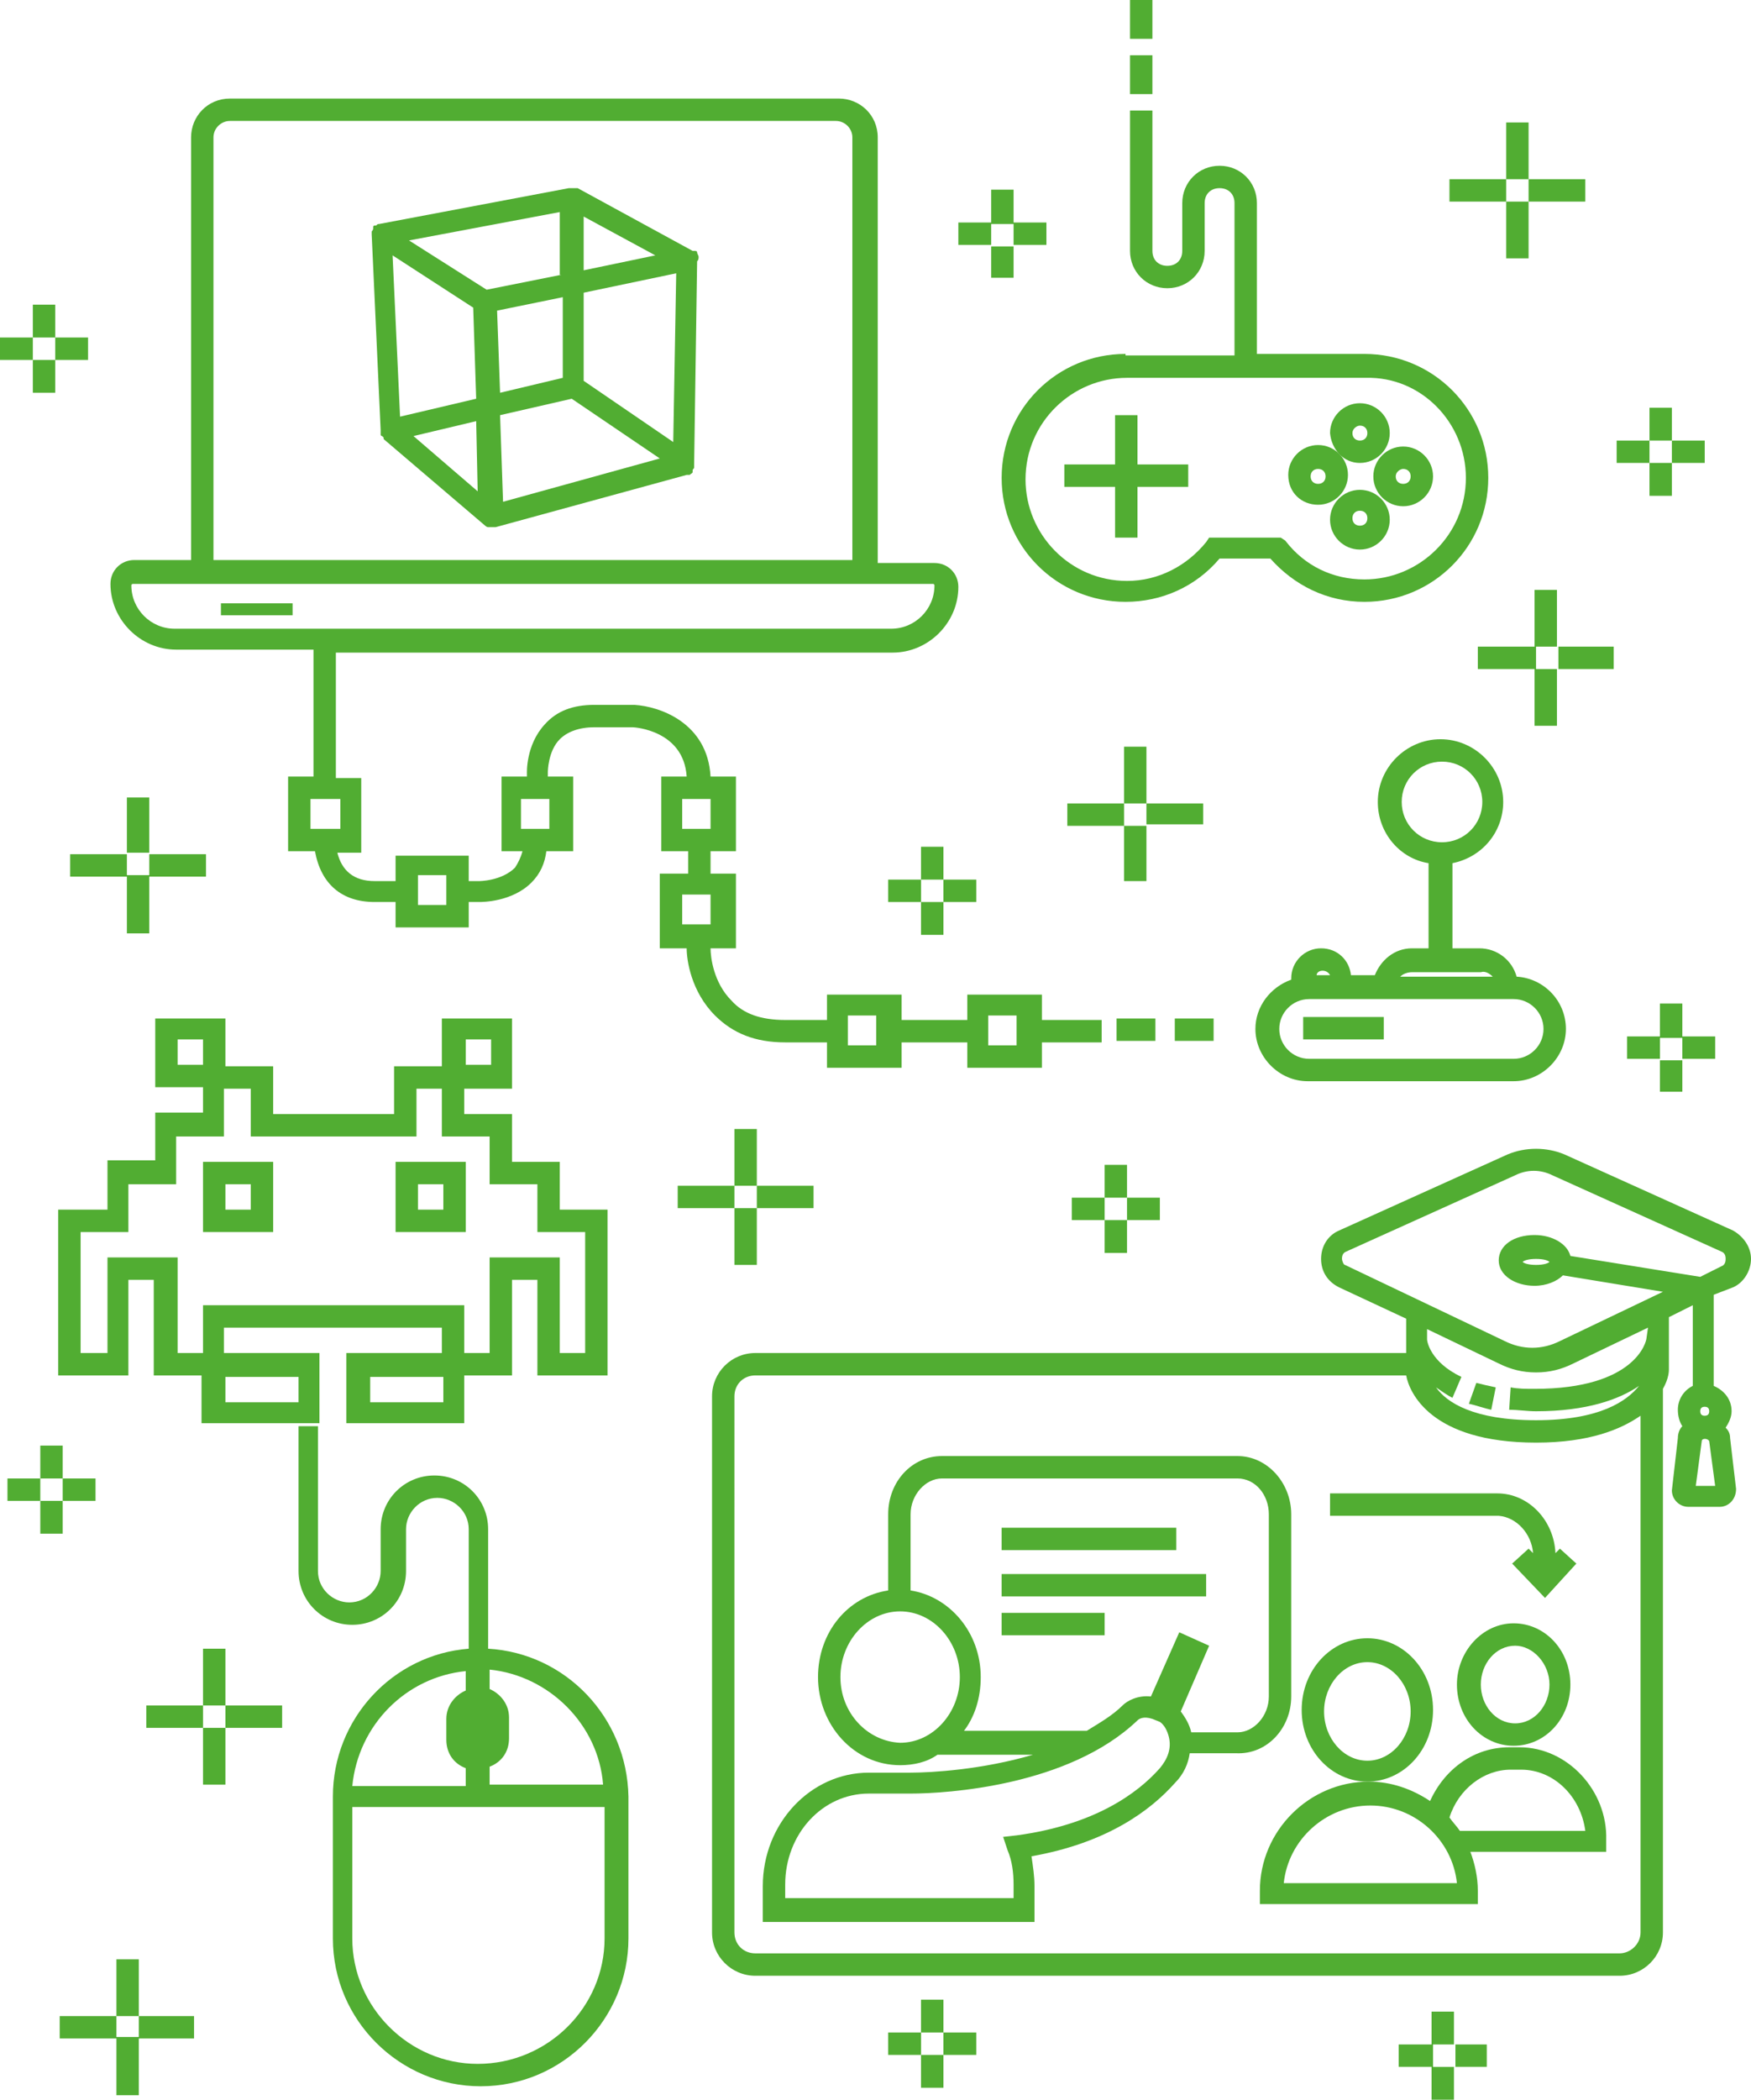 <?xml version="1.0" encoding="utf-8"?>
<!-- Generator: Adobe Illustrator 21.1.0, SVG Export Plug-In . SVG Version: 6.00 Build 0)  -->
<svg version="1.1" id="Layer_1" xmlns="http://www.w3.org/2000/svg" xmlns:xlink="http://www.w3.org/1999/xlink" x="0px" y="0px"
	 viewBox="0 0 117.3 140.6" style="enable-background:new 0 0 117.3 140.6;" xml:space="preserve">
<style type="text/css">
	.st0{fill:#51AD32;}
</style>
<path class="st0" d="M100.9,17.3h1.5v-3.8h3.8V12h-3.8V8.2h-1.5V12h-3.8v1.5h3.8V17.3z M100.9,12h1.5v1.5h-1.5V12z"/>
<path class="st0" d="M108.1,43.3h-3.8v-3.8h-1.5v3.8h-3.8v1.5h3.8v3.8h1.5v-3.8h3.8V43.3z M104.4,44.8h-1.5v-1.5h1.5V44.8z"/>
<path class="st0" d="M80.6,53.8h-3.8V50h-1.5v3.8h-3.8v1.5h3.8V59h1.5v-3.8h3.8V53.8z M76.8,55.3h-1.5v-1.5h1.5V55.3z"/>
<path class="st0" d="M49.2,84.7h1.5v-3.8h3.8v-1.5h-3.8v-3.8h-1.5v3.8h-3.8v1.5h3.8V84.7z M49.2,79.4h1.5v1.5h-1.5V79.4z"/>
<path class="st0" d="M15.1,110.4h-1.5v3.8H9.8v1.5h3.8v3.8h1.5v-3.8h3.8v-1.5h-3.8V110.4z M15.1,115.7h-1.5v-1.5h1.5V115.7z"/>
<path class="st0" d="M9.3,131.2H7.8v3.8H4v1.5h3.8v3.8h1.5v-3.8H13v-1.5H9.3V131.2z M9.2,136.4H7.8V135h1.5V136.4z"/>
<path class="st0" d="M8.5,53.4v3.8H4.7v1.5h3.8v3.8H10v-3.8h3.8v-1.5H10v-3.8H8.5z M10,58.6H8.5v-1.5H10V58.6z"/>
<path class="st0" d="M2.2,26.3h1.5v-2.2h2.2v-1.5H3.7v-2.2H2.2v2.2H0v1.5h2.2V26.3z M2.2,22.6h1.5v1.5H2.2V22.6z"/>
<path class="st0" d="M63.2,62.6v-2.2h2.2v-1.5h-2.2v-2.2h-1.5v2.2h-2.2v1.5h2.2v2.2H63.2z M61.7,58.9h1.5v1.5h-1.5V58.9z"/>
<path class="st0" d="M110.5,33.2h1.5V31h2.2v-1.5H112v-2.2h-1.5v2.2h-2.2V31h2.2V33.2z M110.5,29.5h1.5V31h-1.5V29.5z"/>
<path class="st0" d="M66.4,18.6h1.5v-2.2h2.2v-1.5h-2.2v-2.2h-1.5v2.2h-2.2v1.5h2.2V18.6z M66.4,15h1.5v1.5h-1.5V15z"/>
<path class="st0" d="M112.7,73.1v-2.2h2.2v-1.5h-2.2v-2.2h-1.5v2.2H109v1.5h2.2v2.2H112.7z M111.2,69.5h1.5v1.5h-1.5V69.5z"/>
<path class="st0" d="M75.5,83.9v-2.2h2.2v-1.5h-2.2V78H74v2.2h-2.2v1.5H74v2.2H75.5z M74,80.2h1.5v1.5H74V80.2z"/>
<path class="st0" d="M4.2,102.7v-2.2h2.2V99H4.2v-2.2H2.7V99H0.5v1.5h2.2v2.2H4.2z M2.7,99h1.5v1.5H2.7V99z"/>
<path class="st0" d="M97.4,134.7h-1.5v2.2h-2.2v1.5h2.2v2.2h1.5v-2.2h2.2v-1.5h-2.2V134.7z M97.4,138.4H96v-1.5h1.5V138.4z"/>
<path class="st0" d="M63.2,133.9h-1.5v2.2h-2.2v1.5h2.2v2.2h1.5v-2.2h2.2v-1.5h-2.2V133.9z M63.2,137.6h-1.5v-1.5h1.5V137.6z"/>
<path class="st0" d="M75.4,23.7c-4.6,0-8.3,3.7-8.3,8.3c0,4.6,3.7,8.3,8.3,8.3c2.4,0,4.7-1,6.3-2.9h3.4c1.6,1.8,3.8,2.9,6.3,2.9
	c4.6,0,8.3-3.7,8.3-8.3c0-4.6-3.7-8.3-8.3-8.3h-7.2V13.6c0-1.4-1.1-2.5-2.5-2.5c-1.4,0-2.5,1.1-2.5,2.5v1.6v1.6c0,0.6-0.4,1-1,1
	c-0.6,0-1-0.4-1-1V7.4h-1.5v9.4c0,1.4,1.1,2.5,2.5,2.5c1.4,0,2.5-1.1,2.5-2.5v-1.6v-1.6c0-0.6,0.4-1,1-1s1,0.4,1,1v10.2H75.4z
	 M98.2,32c0,3.8-3.1,6.8-6.8,6.8c-2.1,0-4-0.9-5.3-2.6L85.8,36H81l-0.2,0.3c-1.3,1.6-3.2,2.6-5.3,2.6c-3.8,0-6.8-3.1-6.8-6.8
	c0-3.8,3.1-6.8,6.8-6.8h16C95.2,25.2,98.2,28.3,98.2,32"/>
<polygon class="st0" points="74.7,27.8 74.7,31.1 71.3,31.1 71.3,32.6 74.7,32.6 74.7,36 76.2,36 76.2,32.6 79.6,32.6 79.6,31.1 
	76.2,31.1 76.2,27.8 "/>
<path class="st0" d="M91.1,31c1.1,0,2-0.9,2-2c0-1.1-0.9-2-2-2c-1.1,0-2,0.9-2,2C89.2,30.1,90,31,91.1,31 M91.1,28.5
	c0.3,0,0.5,0.2,0.5,0.5s-0.2,0.5-0.5,0.5c-0.3,0-0.5-0.2-0.5-0.5S90.9,28.5,91.1,28.5"/>
<path class="st0" d="M91.1,32.8c-1.1,0-2,0.9-2,2c0,1.1,0.9,2,2,2c1.1,0,2-0.9,2-2C93.1,33.7,92.2,32.8,91.1,32.8 M91.1,35.2
	c-0.3,0-0.5-0.2-0.5-0.5s0.2-0.5,0.5-0.5c0.3,0,0.5,0.2,0.5,0.5S91.4,35.2,91.1,35.2"/>
<path class="st0" d="M92,31.9c0,1.1,0.9,2,2,2c1.1,0,2-0.9,2-2c0-1.1-0.9-2-2-2C92.9,29.9,92,30.8,92,31.9 M94,31.4
	c0.3,0,0.5,0.2,0.5,0.5c0,0.3-0.2,0.5-0.5,0.5c-0.3,0-0.5-0.2-0.5-0.5C93.5,31.6,93.8,31.4,94,31.4"/>
<path class="st0" d="M88.3,33.8c1.1,0,2-0.9,2-2c0-1.1-0.9-2-2-2c-1.1,0-2,0.9-2,2C86.3,33,87.2,33.8,88.3,33.8 M88.3,31.4
	c0.3,0,0.5,0.2,0.5,0.5c0,0.3-0.2,0.5-0.5,0.5c-0.3,0-0.5-0.2-0.5-0.5C87.8,31.6,88,31.4,88.3,31.4"/>
<rect x="75.7" y="3.7" class="st0" width="1.5" height="2.6"/>
<rect x="75.7" class="st0" width="1.5" height="2.6"/>
<path class="st0" d="M94.6,63.5c-1.2,0-2.1,0.8-2.5,1.8h-1.6c-0.1-1-0.9-1.8-2-1.8c-1.1,0-2,0.9-2,2v0.1c-1.4,0.5-2.4,1.8-2.4,3.3
	c0,1.9,1.6,3.5,3.5,3.5h13.8c1.9,0,3.5-1.6,3.5-3.5c0-1.9-1.5-3.4-3.3-3.5c-0.3-1.1-1.3-1.9-2.5-1.9h-1.8v-5.7
	c2-0.4,3.4-2.1,3.4-4.1c0-2.3-1.9-4.2-4.2-4.2c-2.3,0-4.2,1.9-4.2,4.2c0,2.1,1.5,3.8,3.4,4.1v5.7H94.6z M93.9,53.7
	c0-1.5,1.2-2.7,2.7-2.7c1.5,0,2.7,1.2,2.7,2.7c0,1.5-1.2,2.7-2.7,2.7C95.1,56.4,93.9,55.2,93.9,53.7 M88.6,65c0.2,0,0.4,0.1,0.5,0.3
	h-0.9C88.2,65.2,88.3,65,88.6,65 M103.4,68.9c0,1.1-0.9,2-2,2H87.7c-1.1,0-2-0.9-2-2c0-1.1,0.9-2,2-2h2.9H92h9.4
	C102.5,66.9,103.4,67.8,103.4,68.9 M100,65.4h-6.2c0.2-0.2,0.5-0.3,0.8-0.3h4.6C99.5,65,99.8,65.2,100,65.4"/>
<rect x="87.3" y="68.1" class="st0" width="5.4" height="1.5"/>
<rect x="14.8" y="40.4" class="st0" width="4.8" height="0.8"/>
<path class="st0" d="M46.8,17.2C46.8,17.2,46.8,17.2,46.8,17.2c0-0.1-0.1-0.2-0.1-0.3c0,0,0,0,0,0c0-0.1-0.1-0.1-0.2-0.1
	c0,0,0,0-0.1,0c0,0,0,0,0,0l-7.7-4.2c0,0,0,0,0,0c0,0-0.1,0-0.1,0c-0.1,0-0.1,0-0.2,0c0,0,0,0-0.1,0c0,0,0,0-0.1,0c0,0-0.1,0-0.1,0
	L25.4,15c-0.1,0-0.1,0-0.2,0.1c0,0,0,0-0.1,0c0,0,0,0,0,0c0,0,0,0,0,0c-0.1,0-0.1,0.1-0.1,0.1c0,0,0,0,0,0.1c0,0.1-0.1,0.2-0.1,0.2
	c0,0,0,0,0,0c0,0.1,0,0.1,0,0.2l0.6,13.1c0,0,0,0,0,0.1c0,0,0,0,0,0.1c0,0,0,0,0,0.1c0,0,0,0.1,0.1,0.1c0,0,0.1,0.1,0.1,0.1
	c0,0,0,0,0,0.1l6.8,5.8c0,0,0,0,0,0c0,0,0.1,0.1,0.2,0.1c0,0,0,0,0.1,0c0.1,0,0.2,0,0.2,0c0.1,0,0.1,0,0.2,0L46,31.8
	c0,0,0.1,0,0.1,0c0,0,0,0,0.1,0c0.1-0.1,0.2-0.1,0.2-0.2c0,0,0,0,0,0c0,0,0,0,0-0.1c0-0.1,0.1-0.1,0.1-0.2c0,0,0-0.1,0-0.1
	c0,0,0-0.1,0-0.1l0.2-13.6C46.8,17.4,46.8,17.3,46.8,17.2C46.8,17.3,46.8,17.3,46.8,17.2 M33.5,27.8l4.8-1.1l5.9,4l-10.5,2.9
	L33.5,27.8z M26.8,27.9l-0.5-10.8l5.4,3.5l0.2,6.1L26.8,27.9z M39.1,14.5l4.8,2.6l-4.8,1V14.5z M37.6,18.4l-5,1l-5.2-3.3l10.1-1.9
	V18.4z M33.3,20.8l4.4-0.9v5.4l-4.2,1L33.3,20.8z M39.1,25.5v-5.9l6.2-1.3l-0.2,11.3L39.1,25.5z M27.7,29.2l4.2-1l0.1,4.7L27.7,29.2
	z"/>
<rect x="74.8" y="68.2" class="st0" width="2.6" height="1.5"/>
<rect x="78.7" y="68.2" class="st0" width="2.6" height="1.5"/>
<path class="st0" d="M44.2,58.5v5h1.8c0,0.8,0.3,2.9,1.9,4.5c1.2,1.2,2.7,1.8,4.7,1.8h2.8v1.7h5v-1.7h4.4v1.7h5v-1.7h4v-1.5h-4v-1.7
	h-5v1.7h-4.4v-1.7h-5v1.7h-2.8c-1.6,0-2.8-0.4-3.6-1.3c-1.2-1.2-1.4-2.9-1.4-3.5h1.7v-5h-1.7V57h1.7v-5h-1.7
	c-0.2-3.6-3.4-4.7-5.1-4.8h-2.7c-1.4,0-2.5,0.4-3.3,1.3c-1.3,1.4-1.2,3.3-1.2,3.3V52h-1.7v5H35c-0.1,0.4-0.3,0.8-0.5,1.1
	c-0.9,0.9-2.4,0.9-2.4,0.9h-0.7v-1.7h-4.9v1.7h-1.4c-1.4,0-2.2-0.7-2.5-1.9h1.6v-5h-1.7v-8.4h37.3c2.4,0,4.4-2,4.4-4.4
	c0-0.9-0.7-1.6-1.6-1.6h-3.8V9.2c0-1.5-1.2-2.6-2.6-2.6H15.4c-1.5,0-2.6,1.2-2.6,2.6v28.3H9c-0.9,0-1.6,0.7-1.6,1.6
	c0,2.4,2,4.4,4.4,4.4H21V52h-1.7v5h1.8c0.4,2.2,1.8,3.4,4,3.4h1.4v1.7h4.9v-1.7h0.7h0c0.2,0,2.2,0,3.5-1.3c0.6-0.6,0.9-1.3,1-2.1
	h1.8v-5h-1.7v-0.3c0,0,0-1.4,0.8-2.2c0.5-0.5,1.3-0.8,2.3-0.8l2.6,0c0.1,0,3.4,0.2,3.6,3.3h-1.7v5h1.8v1.5H44.2z M66.2,68h1.9v2
	h-1.9V68z M56.8,68h1.9v2h-1.9V68z M14.3,9.2c0-0.6,0.5-1.1,1.1-1.1h40.6c0.6,0,1.1,0.5,1.1,1.1v28.3H14.3V9.2z M8.8,39.2
	c0-0.1,0.1-0.1,0.1-0.1h4.6h44.4h4.6c0.1,0,0.1,0.1,0.1,0.1c0,1.6-1.3,2.9-2.9,2.9h-48C10.1,42.1,8.8,40.8,8.8,39.2 M20.8,53.5h2v2
	h-2V53.5z M29.9,60.6h-1.9v-2h1.9V60.6z M36.8,55.5h-1.9v-2h1.9V55.5z M45.7,53.5h1.9v2h-1.9V53.5z M47.6,61.9h-1.9v-2h1.9V61.9z"/>
<path class="st0" d="M101.8,117h-0.7c-2.3,0-4.3,1.4-5.3,3.6c-1.2-0.8-2.6-1.3-4.1-1.3c-4,0-7.3,3.3-7.3,7.3v0.9H99v-0.9
	c0-0.9-0.2-1.8-0.5-2.6h9.1v-0.8C107.7,119.9,105,117,101.8,117 M86,126.1c0.3-2.9,2.8-5.2,5.8-5.2c3,0,5.5,2.3,5.8,5.2H86z
	 M97.8,122.6c-0.2-0.3-0.5-0.6-0.7-0.9c0.6-1.9,2.3-3.2,4.1-3.2h0.7c2.2,0,4,1.8,4.3,4.1H97.8z"/>
<path class="st0" d="M97.6,112.8c0,2.3,1.7,4.1,3.8,4.1c2.1,0,3.8-1.8,3.8-4.1c0-2.3-1.7-4.1-3.8-4.1
	C99.3,108.7,97.6,110.6,97.6,112.8 M103.8,112.8c0,1.4-1,2.6-2.3,2.6c-1.3,0-2.3-1.2-2.3-2.6c0-1.4,1-2.6,2.3-2.6
	C102.7,110.2,103.8,111.4,103.8,112.8"/>
<path class="st0" d="M91.6,119.3c2.4,0,4.4-2.1,4.4-4.8s-2-4.8-4.4-4.8c-2.4,0-4.4,2.1-4.4,4.8S89.2,119.3,91.6,119.3 M91.6,111.3
	c1.6,0,2.9,1.5,2.9,3.3s-1.3,3.3-2.9,3.3c-1.6,0-2.9-1.5-2.9-3.3S90,111.3,91.6,111.3"/>
<rect x="67.1" y="105.4" class="st0" width="13.7" height="1.5"/>
<rect x="67.1" y="102.3" class="st0" width="11.7" height="1.5"/>
<rect x="67.1" y="108" class="st0" width="6.9" height="1.5"/>
<path class="st0" d="M86.5,113.6v-12.2c0-2.1-1.6-3.9-3.6-3.9H63.1c-2,0-3.6,1.7-3.6,3.9v5.1c-2.7,0.4-4.7,2.8-4.7,5.8
	c0,3.2,2.4,5.9,5.5,5.9c0.9,0,1.8-0.2,2.5-0.7h6.4c-3.4,1-6.8,1.2-8.2,1.2h-2.8c-3.9,0-7.1,3.4-7.1,7.6v2.4h18.2v-2.4
	c0-0.7-0.1-1.3-0.2-2c5.1-0.9,8-3.1,9.6-4.9v0c0.6-0.6,0.9-1.3,1-2h3.1C84.9,117.5,86.5,115.7,86.5,113.6 M56.3,112.3
	c0-2.4,1.8-4.4,4-4.4c2.2,0,4,2,4,4.4s-1.8,4.4-4,4.4C58.1,116.6,56.3,114.7,56.3,112.3 M64.5,116c0.8-1,1.2-2.3,1.2-3.7
	c0-3-2.1-5.4-4.7-5.8v-5.1c0-1.3,1-2.4,2.1-2.4h19.8c1.2,0,2.1,1.1,2.1,2.4v12.2c0,1.3-1,2.4-2.1,2.4h-3.1c-0.1-0.5-0.4-1-0.7-1.4
	l1.9-4.4l-2-0.9l-1.9,4.3c-0.9-0.1-1.6,0.3-1.9,0.6c-0.7,0.7-1.6,1.2-2.4,1.7H64.5z M77.7,118.4c-1.5,1.7-4.4,3.8-9.6,4.5l-0.9,0.1
	l0.3,0.9c0.3,0.7,0.4,1.5,0.4,2.3v0.9H52.6v-0.9c0-3.4,2.5-6.1,5.6-6.1h2.8c2.4,0,10.6-0.5,15.2-4.9c0.1-0.1,0.4-0.3,1-0.1l0.5,0.2
	c0.3,0.2,0.5,0.6,0.6,1C78.5,117.1,78.2,117.8,77.7,118.4"/>
<path class="st0" d="M102.7,104l-0.3-0.3l-1.1,1l2.2,2.3l2.1-2.3l-1.1-1l-0.3,0.3c-0.1-2.2-1.8-4-3.9-4H89.1v1.5h11.3
	C101.6,101.6,102.6,102.7,102.7,104"/>
<path class="st0" d="M116.1,86.2c0.7-0.3,1.2-1.1,1.2-1.9c0-0.8-0.5-1.5-1.2-1.9l-11.3-5.1c-1.2-0.5-2.6-0.5-3.8,0l-11.3,5.1
	c-0.7,0.3-1.2,1-1.2,1.9c0,0.8,0.4,1.5,1.2,1.9l4.5,2.1l0,2.3H50.6c-1.6,0-2.9,1.3-2.9,2.9v35.9c0,1.6,1.3,2.9,2.9,2.9h57.9
	c1.6,0,2.9-1.3,2.9-2.9V93c0.4-0.7,0.4-1.2,0.4-1.3v-3.5l1.6-0.8v5.4c-0.6,0.3-1,0.9-1,1.6c0,0.4,0.1,0.8,0.3,1.1
	c-0.2,0.2-0.3,0.5-0.3,0.8l-0.4,3.5c0,0.6,0.5,1.1,1.1,1.1h2.1c0.6,0,1.1-0.5,1.1-1.2l-0.4-3.4c0-0.3-0.1-0.5-0.3-0.7
	c0.2-0.3,0.4-0.7,0.4-1.1c0-0.8-0.5-1.4-1.2-1.7v-6.1L116.1,86.2z M114.2,94.8c-0.2,0-0.3-0.1-0.3-0.3c0-0.2,0.1-0.3,0.3-0.3
	c0.2,0,0.3,0.1,0.3,0.3C114.5,94.7,114.4,94.8,114.2,94.8 M113.6,99.5l0.4-3c0-0.2,0.4-0.2,0.5,0l0.4,3H113.6z M89.9,84.3
	c0-0.1,0-0.4,0.3-0.5l11.3-5.1c0.8-0.4,1.7-0.4,2.5,0l11.3,5.1c0.3,0.1,0.3,0.4,0.3,0.5s0,0.4-0.3,0.5l-1.4,0.7l-8.7-1.4
	c-0.2-0.8-1.2-1.4-2.4-1.4c-1.4,0-2.4,0.7-2.4,1.7c0,1,1.1,1.7,2.4,1.7c0.8,0,1.5-0.3,1.9-0.7l6.7,1.1l-6.9,3.3
	c-1.2,0.6-2.5,0.6-3.7,0l-10.7-5.1C90,84.7,89.9,84.4,89.9,84.3 M103.8,84.5c-0.1,0.1-0.4,0.2-0.9,0.2c-0.5,0-0.8-0.1-0.9-0.2
	c0.1-0.1,0.4-0.2,0.9-0.2C103.4,84.3,103.7,84.4,103.8,84.5 M108.5,130.8H50.6c-0.8,0-1.4-0.6-1.4-1.4V93.5c0-0.8,0.6-1.4,1.4-1.4
	h43.6c0.2,1.1,1.6,4.5,8.7,4.5c3.6,0,5.7-0.9,7-1.8v34.6C109.9,130.2,109.2,130.8,108.5,130.8 M110.3,89.6c0,0.2-0.7,3.4-7.5,3.4
	c-0.6,0-1.1,0-1.6-0.1l-0.1,1.5c0.6,0,1.2,0.1,1.8,0.1c3.4,0,5.6-0.8,6.9-1.7c-0.8,1-2.6,2.3-6.9,2.3c-4.2,0-6-1.2-6.7-2.2
	c0.3,0.2,0.7,0.5,1.1,0.7l0.6-1.4c-2.1-1-2.3-2.4-2.3-2.5V89l4.8,2.3c0.8,0.4,1.6,0.6,2.5,0.6c0.9,0,1.7-0.2,2.5-0.6l5-2.4
	L110.3,89.6z"/>
<path class="st0" d="M98.4,94c0.5,0.1,1,0.3,1.5,0.4l0.3-1.5c-0.5-0.1-0.9-0.2-1.3-0.3L98.4,94z"/>
<path class="st0" d="M32.7,110.4l0-8c0-2-1.6-3.6-3.6-3.6s-3.6,1.6-3.6,3.6v2.8c0,1.1-0.9,2.1-2.1,2.1c-1.1,0-2.1-0.9-2.1-2.1v-9.7
	H20v9.7c0,2,1.6,3.6,3.6,3.6s3.6-1.6,3.6-3.6v-2.8c0-1.1,0.9-2.1,2.1-2.1c1.1,0,2.1,0.9,2.1,2.1l0,8c-5.1,0.4-9.1,4.7-9.1,9.9v9.5
	c0,5.5,4.5,9.9,9.9,9.9c5.5,0,9.9-4.5,9.9-9.9v-9.5C42,115,37.9,110.7,32.7,110.4 M40.4,119.5h-7.6l0-1.2c0.8-0.3,1.3-1,1.3-1.9
	l0-1.4c0-0.9-0.6-1.6-1.3-1.9l0-1.3C36.8,112.2,40.1,115.5,40.4,119.5 M31.2,111.9l0,1.3c-0.7,0.3-1.3,1-1.3,1.9v1.4
	c0,0.9,0.5,1.6,1.3,1.9l0,1.2h-7.6C24,115.5,27.2,112.3,31.2,111.9 M32,138.2c-4.6,0-8.4-3.8-8.4-8.4V121h16.9v8.8
	C40.5,134.4,36.7,138.2,32,138.2"/>
<path class="st0" d="M13.6,82.5h4.7v-4.7h-4.7V82.5z M15.1,79.3h1.7V81h-1.7V79.3z"/>
<path class="st0" d="M31.2,77.8h-4.7v4.7h4.7V77.8z M29.7,81h-1.7v-1.7h1.7V81z"/>
<path class="st0" d="M10.4,68.1v4.7h3.2v1.7h-3.2v3.2H7.2V81H3.9v11.1h4.7v-6.4h1.7v6.4h3.2v3.2h7.9v-4.7h-6.4v-1.7h14.6v1.7h-6.4
	v4.7h7.9v-3.2h3.2v-6.4h1.7v6.4h4.7V81h-3.2v-3.2h-3.2v-3.2h-3.2v-1.7h3.2v-4.7h-4.7v3.2h-3.2v3.2h-8.1v-3.2h-3.2v-3.2H10.4z
	 M11.9,69.6h1.7v1.7h-1.7V69.6z M20,93.9h-4.9v-1.7H20V93.9z M29.7,93.9h-4.9v-1.7h4.9V93.9z M31.2,69.6h1.7v1.7h-1.7V69.6z
	 M16.8,72.9v3.2h11.1v-3.2h1.7v3.2h3.2v3.2h3.2v3.2h3.2v8.1h-1.7v-6.4h-4.7v6.4h-1.7v-3.2H13.6v3.2h-1.7v-6.4H7.2v6.4H5.4v-8.1h3.2
	v-3.2h3.2v-3.2h3.2v-3.2H16.8z"/>
</svg>
